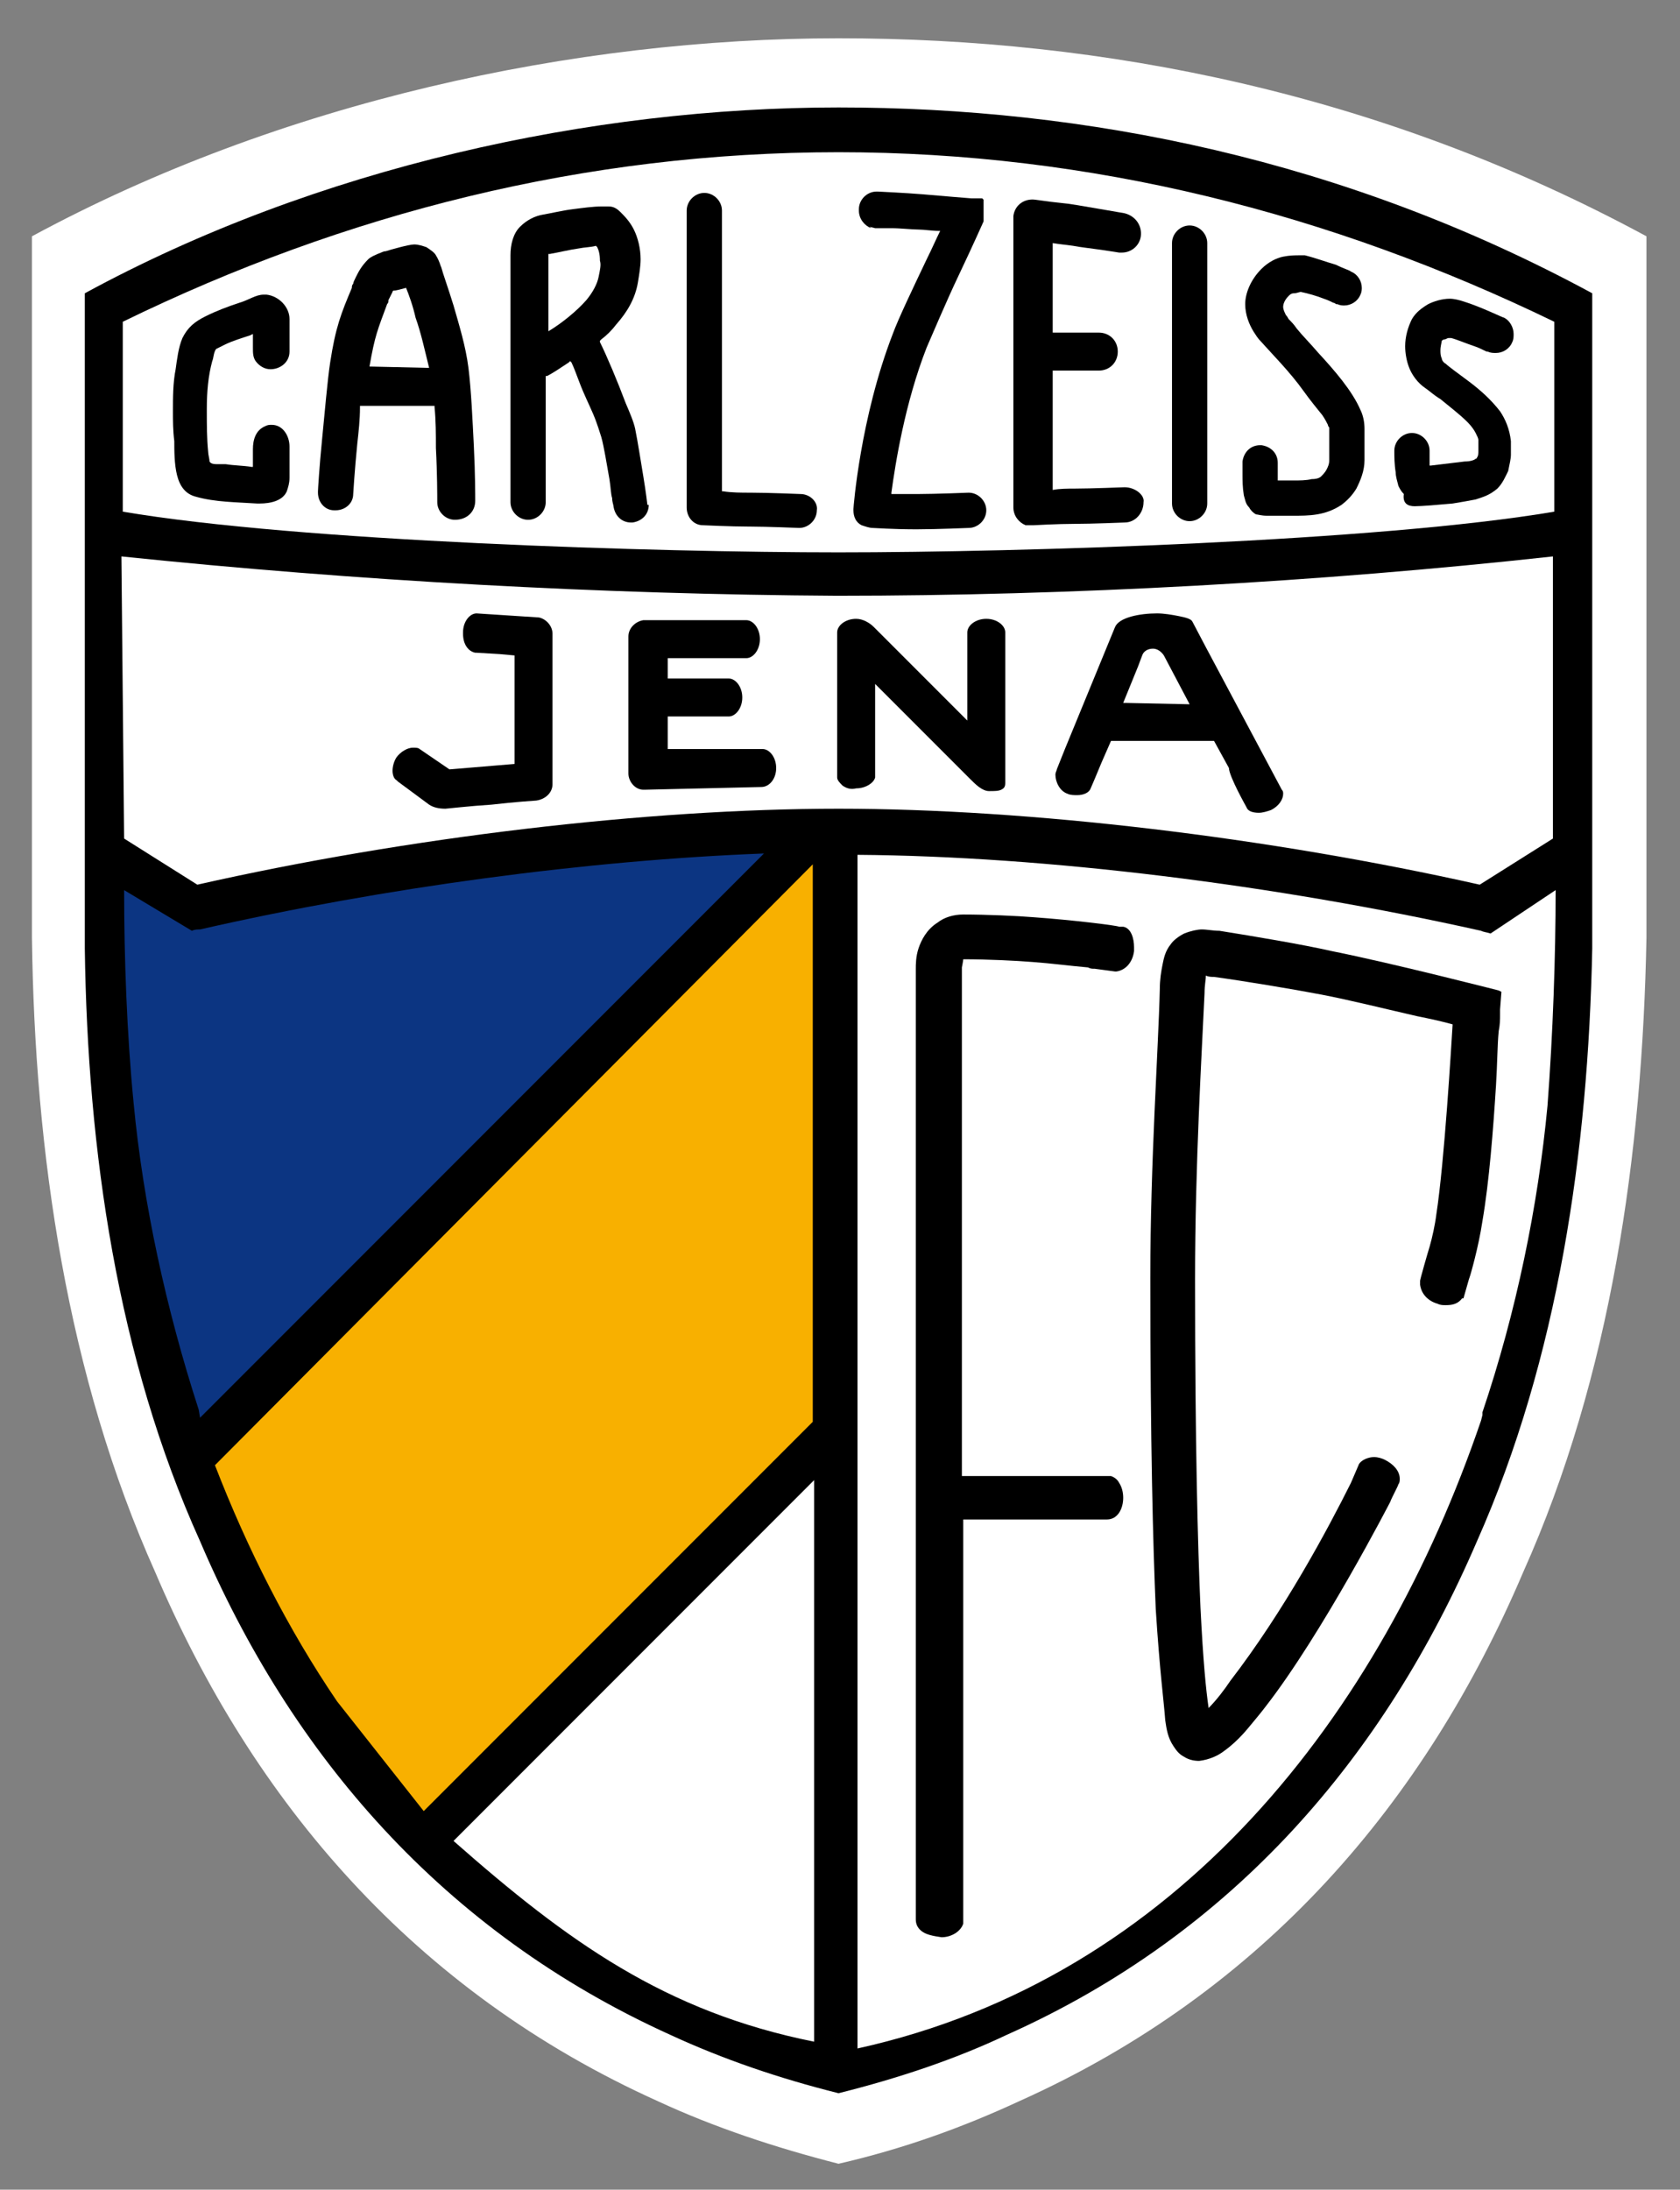 <?xml version="1.0" encoding="utf-8"?>
<!-- Generator: Adobe Illustrator 25.0.1, SVG Export Plug-In . SVG Version: 6.00 Build 0)  -->
<svg version="1.1"
	 id="Ebene_1" xmlns:cc="http://creativecommons.org/ns#" xmlns:dc="http://purl.org/dc/elements/1.1/" xmlns:rdf="http://www.w3.org/1999/02/22-rdf-syntax-ns#"
	 xmlns="http://www.w3.org/2000/svg" xmlns:xlink="http://www.w3.org/1999/xlink" x="0px" y="0px" viewBox="0 0 420 547.1"
	 style="enable-background:new 0 0 420 547.1;" xml:space="preserve">
<rect x="0" y="0" width="420" height="547.1" fill="#808080" stroke="none"/>
<style type="text/css">
	.st0{clip-path:url(#SVGID_2_);}
	.st1{fill:#EBEBEB;}
	.st2{clip-path:url(#SVGID_4_);}
	.st3{clip-path:url(#SVGID_6_);}
	.st4{clip-path:url(#SVGID_8_);}
	.st5{fill:#FFFFFF;}
	.st6{clip-path:url(#SVGID_10_);}
	.st7{clip-path:url(#SVGID_12_);}
	.st8{clip-path:url(#SVGID_14_);}
	.st9{clip-path:url(#SVGID_16_);}
	.st10{clip-path:url(#SVGID_18_);}
	.st11{clip-path:url(#SVGID_20_);}
	.st12{clip-path:url(#SVGID_22_);}
	.st13{clip-path:url(#SVGID_24_);}
	.st14{clip-path:url(#SVGID_26_);}
	.st15{clip-path:url(#SVGID_28_);}
	.st16{clip-path:url(#SVGID_30_);}
	.st17{clip-path:url(#SVGID_32_);}
	.st18{clip-path:url(#SVGID_34_);}
	.st19{clip-path:url(#SVGID_36_);}
	.st20{clip-path:url(#SVGID_38_);}
	.st21{clip-path:url(#SVGID_40_);}
	.st22{fill:#0C3582;}
	.st23{fill:#F8B000;}
	.st24{clip-path:url(#SVGID_42_);}
</style>
<g>
	<g>
		<defs>
			<rect id="SVGID_1_" x="-33.9" y="-40.3" width="595.3" height="78.8"/>
		</defs>
		<clipPath id="SVGID_2_">
			<use xlink:href="#SVGID_1_"  style="overflow:visible;"/>
		</clipPath>
		<g transform="translate(-33.941 -167.73)" class="st0">
			<path class="st1" d="M1437.9-419.5l-15.4-15.4L560.9,426.7v0L-1316,2303.6l15.4,15.4L576.3,442.1L1437.9-419.5z"/>
			<path class="st1" d="M1453-404.4l-2738.5,2738.5l15.4,15.4L1468.4-389L1453-404.4z"/>
			<path class="st1" d="M1483.6-373.8l-2738.5,2738.5l15.4,15.4L1499-358.4L1483.6-373.8z"/>
			<path class="st1" d="M1514.1-343.3L652.5,518.3h0l-1876.9,1876.9l15.4,15.4L1529.5-327.9L1514.1-343.3z"/>
			<path class="st1" d="M1544.7-312.8l-2738.5,2738.5l15.4,15.4L1560.1-297.4L1544.7-312.8z"/>
			<path class="st1" d="M1575.2-282.2l-2738.5,2738.5l15.4,15.4L1590.6-266.8L1575.2-282.2z"/>
			<path class="st1" d="M1605.8-251.6l-2738.5,2738.5l15.4,15.4L1621.2-236.3L1605.8-251.6z"/>
			<path class="st1" d="M1651.7-205.7l-15.4-15.4l-2738.5,2738.5l15.4,15.4L410.3,1035.7l379.8-379.8L1651.7-205.7z"/>
			<path class="st1" d="M1682.3-175.2l-15.4-15.4L-1071.6,2548l15.4,15.4L1682.3-175.2z"/>
			<path class="st1" d="M1712.8-144.6l-15.4-15.4L835.8,701.6l-1876.9,1876.9l15.4,15.4L471.4,1096.8L851.2,717L1712.8-144.6z"/>
			<path class="st1" d="M1743.5-113.7l-15.4-15.4l-2738.5,2738.5l15.4,15.4L115.3,1514.5l386.8-386.8L1743.5-113.7z"/>
			<path class="st1" d="M1758.6-98.5L510.8,1149.3L-980,2640.1l15.4,15.4L1773.9-83.1L1758.6-98.5z"/>
			<path class="st1" d="M1789.2-68L-949.3,2670.5l15.4,15.4L1804.6-52.6L1789.2-68z"/>
			<path class="st1" d="M1819.7-37.4L191.5,1590.8L-918.8,2701.1l15.4,15.4L1835.1-22.1L1819.7-37.4z"/>
			<path class="st1" d="M1850.3-6.9L-888.2,2731.6l15.4,15.4L1865.7,8.5L1850.3-6.9z"/>
			<path class="st1" d="M1880.8,23.7L-857.7,2762.2l15.4,15.4L1896.2,39L1880.8,23.7z"/>
			<path class="st1" d="M1911.4,54.2L-827.1,2792.7l15.4,15.4L1926.8,69.6L1911.4,54.2z"/>
			<path class="st1" d="M1957.3,100.1l-15.4-15.4L-796.6,2823.2l15.4,15.4l1111-1111l386.1-386.1L1957.3,100.1z"/>
			<path class="st1" d="M1987.9,130.7l-15.4-15.4L-766,2853.8l15.4,15.4L746.5,1372.1L1127,991.6L1987.9,130.7z"/>
		</g>
	</g>
	<g>
		<defs>
			<rect id="SVGID_3_" x="-33.9" y="-22.7" width="595.3" height="61.2"/>
		</defs>
		<clipPath id="SVGID_4_">
			<use xlink:href="#SVGID_3_"  style="overflow:visible;"/>
		</clipPath>
		<g transform="translate(-33.941 -167.73)" class="st2">
			<path class="st1" d="M2018.4,161.2l-15.4-15.4L-735.5,2884.3l15.4,15.4l1111-1111L777,1402.6L2018.4,161.2z"/>
		</g>
	</g>
	<g>
		<defs>
			<rect id="SVGID_5_" x="-33.9" y="8.3" width="595.3" height="30.2"/>
		</defs>
		<clipPath id="SVGID_6_">
			<use xlink:href="#SVGID_5_"  style="overflow:visible;"/>
		</clipPath>
		<g transform="translate(-33.941 -167.73)" class="st3">
			<path class="st1" d="M2049.3,191.9l-15.4-15.4L-704.6,2915l15.4,15.4l1876.9-1876.9L2049.3,191.9z"/>
		</g>
	</g>
	<g>
		<defs>
			<rect id="SVGID_7_" x="-33.9" y="-40.3" width="200" height="78.8"/>
		</defs>
		<clipPath id="SVGID_8_">
			<use xlink:href="#SVGID_7_"  style="overflow:visible;"/>
		</clipPath>
		<g transform="translate(-33.941 -167.73)" class="st4">
			<path class="st5" d="M184.3-1673.1l-860.9,860.9l-1877.6,1877.6l15.4,15.4L-1048-410L199.8-1657.8L184.3-1673.1z"/>
		</g>
	</g>
	<g>
		<defs>
			<rect id="SVGID_9_" x="-33.9" y="-40.3" width="215" height="78.8"/>
		</defs>
		<clipPath id="SVGID_10_">
			<use xlink:href="#SVGID_9_"  style="overflow:visible;"/>
		</clipPath>
		<g transform="translate(-33.941 -167.73)" class="st6">
			<path class="st1" d="M215-1642.4l-15.4-15.4l-2738.5,2738.5l15.4,15.4L-1413.2-14.2L215-1642.4z"/>
		</g>
	</g>
	<g>
		<defs>
			<rect id="SVGID_11_" x="-33.9" y="-40.3" width="231" height="78.8"/>
		</defs>
		<clipPath id="SVGID_12_">
			<use xlink:href="#SVGID_11_"  style="overflow:visible;"/>
		</clipPath>
		<g transform="translate(-33.941 -167.73)" class="st7">
			<path class="st5" d="M214.9-1642.6l-2738.5,2738.5l15.4,15.4L230.3-1627.2L214.9-1642.6z"/>
		</g>
	</g>
	<g>
		<defs>
			<rect id="SVGID_13_" x="-33.9" y="-40.3" width="246" height="78.8"/>
		</defs>
		<clipPath id="SVGID_14_">
			<use xlink:href="#SVGID_13_"  style="overflow:visible;"/>
		</clipPath>
		<g transform="translate(-33.941 -167.73)" class="st8">
			<path class="st1" d="M230.1-1627.3l-2738.5,2738.5l15.4,15.4L245.5-1611.9L230.1-1627.3z"/>
		</g>
	</g>
	<g>
		<defs>
			<rect id="SVGID_15_" x="-33.9" y="-40.3" width="261" height="78.8"/>
		</defs>
		<clipPath id="SVGID_16_">
			<use xlink:href="#SVGID_15_"  style="overflow:visible;"/>
		</clipPath>
		<g transform="translate(-33.941 -167.73)" class="st9">
			<path class="st5" d="M245.4-1612l-860.9,860.9l-1877.6,1877.6l15.4,15.4L260.8-1596.6L245.4-1612z"/>
		</g>
	</g>
	<g>
		<defs>
			<rect id="SVGID_17_" x="-33.9" y="-40.3" width="277" height="78.8"/>
		</defs>
		<clipPath id="SVGID_18_">
			<use xlink:href="#SVGID_17_"  style="overflow:visible;"/>
		</clipPath>
		<g transform="translate(-33.941 -167.73)" class="st10">
			<path class="st1" d="M260.7-1596.7l-2738.5,2738.5l15.4,15.4L276.1-1581.3L260.7-1596.7z"/>
		</g>
	</g>
	<g>
		<defs>
			<rect id="SVGID_19_" x="-33.9" y="-40.3" width="307" height="78.8"/>
		</defs>
		<clipPath id="SVGID_20_">
			<use xlink:href="#SVGID_19_"  style="overflow:visible;"/>
		</clipPath>
		<g transform="translate(-33.941 -167.73)" class="st11">
			<path class="st1" d="M291.2-1566.2L-956.6-318.4l-1490.8,1490.8l15.4,15.4L306.5-1550.7L291.2-1566.2z"/>
		</g>
	</g>
	<g>
		<defs>
			<rect id="SVGID_21_" x="-33.9" y="-40.3" width="338" height="78.8"/>
		</defs>
		<clipPath id="SVGID_22_">
			<use xlink:href="#SVGID_21_"  style="overflow:visible;"/>
		</clipPath>
		<g transform="translate(-33.941 -167.73)" class="st12">
			<path class="st1" d="M321.8-1535.6L-1306.4,92.6l-1110.3,1110.3l15.4,15.4L337.2-1520.2L321.8-1535.6z"/>
		</g>
	</g>
	<g>
		<defs>
			<rect id="SVGID_23_" x="-33.9" y="-40.3" width="368" height="78.8"/>
		</defs>
		<clipPath id="SVGID_24_">
			<use xlink:href="#SVGID_23_"  style="overflow:visible;"/>
		</clipPath>
		<g transform="translate(-33.941 -167.73)" class="st13">
			<path class="st1" d="M352.3-1505.1l-2738.5,2738.5l15.4,15.4L367.7-1489.7L352.3-1505.1z"/>
		</g>
	</g>
	<g>
		<defs>
			<rect id="SVGID_25_" x="-33.9" y="-40.3" width="399" height="78.8"/>
		</defs>
		<clipPath id="SVGID_26_">
			<use xlink:href="#SVGID_25_"  style="overflow:visible;"/>
		</clipPath>
		<g transform="translate(-33.941 -167.73)" class="st14">
			<path class="st1" d="M382.9-1474.5L-860.6-231l-384.7,384.7v0L-2355.6,1264l15.4,15.4L398.3-1459.1L382.9-1474.5z"/>
		</g>
	</g>
	<g>
		<defs>
			<rect id="SVGID_27_" x="-33.9" y="-40.3" width="429" height="78.8"/>
		</defs>
		<clipPath id="SVGID_28_">
			<use xlink:href="#SVGID_27_"  style="overflow:visible;"/>
		</clipPath>
		<g transform="translate(-33.941 -167.73)" class="st15">
			<path class="st1" d="M428.8-1428.6l-15.4-15.4l-2738.5,2738.5l15.4,15.4l1110.3-1110.3L428.8-1428.6z"/>
		</g>
	</g>
	<g>
		<defs>
			<rect id="SVGID_29_" x="-33.9" y="-40.3" width="460" height="78.8"/>
		</defs>
		<clipPath id="SVGID_30_">
			<use xlink:href="#SVGID_29_"  style="overflow:visible;"/>
		</clipPath>
		<g transform="translate(-33.941 -167.73)" class="st16">
			<path class="st1" d="M459.4-1398.1l-15.4-15.4L-1184.2,214.7L-2294.5,1325l15.4,15.4L459.4-1398.1z"/>
		</g>
	</g>
	<g>
		<defs>
			<rect id="SVGID_31_" x="-33.9" y="-40.3" width="490" height="78.8"/>
		</defs>
		<clipPath id="SVGID_32_">
			<use xlink:href="#SVGID_31_"  style="overflow:visible;"/>
		</clipPath>
		<g transform="translate(-33.941 -167.73)" class="st17">
			<path class="st1" d="M489.9-1367.5l-15.4-15.4L-2264,1355.6l15.4,15.4L489.9-1367.5z"/>
		</g>
	</g>
	<g>
		<defs>
			<rect id="SVGID_33_" x="-33.9" y="-40.3" width="521" height="78.8"/>
		</defs>
		<clipPath id="SVGID_34_">
			<use xlink:href="#SVGID_33_"  style="overflow:visible;"/>
		</clipPath>
		<g transform="translate(-33.941 -167.73)" class="st18">
			<path class="st1" d="M520.6-1336.6l-15.4-15.4L-1123,276.2l-1110.3,1110.3l15.4,15.4L-341-475L520.6-1336.6z"/>
		</g>
	</g>
	<g>
		<defs>
			<rect id="SVGID_35_" x="-33.9" y="-40.3" width="552" height="78.8"/>
		</defs>
		<clipPath id="SVGID_36_">
			<use xlink:href="#SVGID_35_"  style="overflow:visible;"/>
		</clipPath>
		<g transform="translate(-33.941 -167.73)" class="st19">
			<path class="st1" d="M535.7-1321.4l-2738.5,2738.5l15.4,15.4L551.1-1306L535.7-1321.4z"/>
		</g>
	</g>
	<g>
		<defs>
			<rect id="SVGID_37_" x="-33.9" y="-40.3" width="582" height="78.8"/>
		</defs>
		<clipPath id="SVGID_38_">
			<use xlink:href="#SVGID_37_"  style="overflow:visible;"/>
		</clipPath>
		<g transform="translate(-33.941 -167.73)" class="st20">
			<path class="st1" d="M566.3-1290.9l-2738.5,2738.5l15.4,15.4L581.7-1275.5L566.3-1290.9z"/>
		</g>
	</g>
	<g>
		<defs>
			<rect id="SVGID_39_" x="-33.9" y="-40.3" width="595.3" height="78.8"/>
		</defs>
		<clipPath id="SVGID_40_">
			<use xlink:href="#SVGID_39_"  style="overflow:visible;"/>
		</clipPath>
		<g transform="translate(-33.941 -167.73)" class="st21">
			<g>
				<path class="st1" d="M596.8-1260.3l-861.6,861.6l-1876.9,1876.9l15.4,15.4L612.2-1244.9L596.8-1260.3z"/>
				<path class="st1" d="M627.4-1229.8l-2738.5,2738.5l15.4,15.4L642.8-1214.4L627.4-1229.8z"/>
				<path class="st1" d="M657.9-1199.2l-2738.5,2738.5l15.4,15.4L673.3-1183.8L657.9-1199.2z"/>
				<path class="st1" d="M688.5-1168.7L-2050,1569.8l15.4,15.4L703.9-1153.3L688.5-1168.7z"/>
				<path class="st1" d="M734.4-1122.8l-15.4-15.4l-2738.5,2738.5l15.4,15.4L-507,118.6l380.5-380.5L734.4-1122.8z"/>
				<path class="st1" d="M765-1092.2l-15.4-15.4l-2738.5,2738.5l15.4,15.4L765-1092.2z"/>
				<path class="st1" d="M795.5-1061.7l-15.4-15.4l-2738.5,2738.5l15.4,15.4L-65.4-200.8L795.5-1061.7z"/>
				<path class="st1" d="M826.4-1031l-15.4-15.4l-2738.5,2738.5l15.4,15.4L-418.2,213.6l383-383L826.4-1031z"/>
				<path class="st1" d="M841.6-1015.8l-2738.5,2738.5l15.4,15.4L857-1000.4L841.6-1015.8z"/>
				<path class="st1" d="M872.1-985.3l-2738.5,2738.5l15.4,15.4L887.5-969.9L872.1-985.3z"/>
				<path class="st1" d="M902.7-954.7l-2738.5,2738.5l15.4,15.4L918.1-939.3L902.7-954.7z"/>
			</g>
			<path class="st22" d="M933.2-924.2L-311.4,320.4l-1493.9,1493.9l15.4,15.4L948.6-908.8L933.2-924.2z"/>
			<path class="st23" d="M963.8-893.7l-2738.5,2738.5l15.4,15.4L979.2-878.3L963.8-893.7z"/>
		</g>
	</g>
	<g>
		<defs>
			<rect id="SVGID_41_" x="-33.9" y="-40.3" width="595.3" height="78.8"/>
		</defs>
		<clipPath id="SVGID_42_">
			<use xlink:href="#SVGID_41_"  style="overflow:visible;"/>
		</clipPath>
		<g transform="translate(-33.941 -167.73)" class="st24">
			<path class="st1" d="M1345.9-511.3l-15.4-15.4L-1408,2211.8l15.4,15.4L1345.9-511.3z"/>
			<path class="st1" d="M1376.4-480.8l-15.4-15.4l-2738.5,2738.5l15.4,15.4l1111-1111l766.6-766.6L1376.4-480.8z"/>
			<path class="st1" d="M1407-450.2l-15.4-15.4l-2738.5,2738.5l15.4,15.4L165.6,791.2L1407-450.2z"/>
		</g>
	</g>
</g>
<g transform="matrix(3.389 0 0 3.389 -107.24 -559.11)">
	<path class="st5" d="M144,280.9c6.5-14.5,8.8-30.9,9.1-46.8v-1.8v-49.9c-19.6-10.6-40.1-14.6-59.6-14.6c-19.5,0-41.2,4.7-59.5,14.6
		v49.9v1.8c0.2,15.9,2.6,32.3,9.1,46.8c7.2,16.9,19.1,30.9,37.1,39c4.1,1.9,8.6,3.4,13.3,4.6c0,0,0,0,0,0c0,0,0,0,0,0
		c4.8-1.1,9.2-2.7,13.3-4.6C124.9,311.8,136.8,297.8,144,280.9"/>
	<path class="st23" d="M92.8,271.1v-45.4l-46.7,47.2c2.6,6.8,5.9,13.4,10,19.3l7,8.9L92.8,271.1z"/>
	<path class="st22" d="M45.8,232.1c-0.2,0.1-0.4,0.1-0.6,0.2l-5.5-3.4c0,5.4,0.2,11.7,0.7,17.5c0.8,8.1,2.6,16.7,5.3,24.9l0.1,0.6
		l45.9-45.9C77.3,226.4,60.7,228.6,45.8,232.1"/>
	<g>
		<path d="M149.1,233.2v-46.6c-18.3-9.9-37.4-13.7-55.6-13.7c-18.2,0-38.5,4.4-55.6,13.7v46.6v1.7c0.2,14.9,2.4,30.2,8.5,43.7
			c6.7,15.7,17.9,28.8,34.7,36.4c3.9,1.8,8,3.2,12.4,4.3c0,0,0,0,0,0c0,0,0,0,0,0c4.4-1.1,8.6-2.5,12.4-4.3
			c16.8-7.5,27.9-20.6,34.7-36.4c6-13.5,8.2-28.8,8.5-43.7C149.1,234.9,149.1,233.7,149.1,233.2 M65.1,300.7l26.6-26.6v41.4
			C80.7,313.3,73.5,308.1,65.1,300.7 M47.5,273l44.1-44.3v41.1l-28.7,28.7l-6.4-8.1C52.9,285.1,49.9,279.2,47.5,273 M40.8,230.6l5,3
			c0.2-0.1,0.4-0.1,0.6-0.1c13.6-3.1,28.6-5.1,41.6-5.6l-41.6,41.6l-0.1-0.6c-2.4-7.4-4.1-15.2-4.8-22.6
			C41,241.2,40.8,235.6,40.8,230.6 M40.6,206c17.3,1.8,35.5,2.8,52.8,2.9h0c17.2,0,35.5-1,52.8-2.9v20.8l-5.4,3.4
			c-15.6-3.5-33.2-5.6-47.3-5.6h0c-14.1,0-31.8,2.1-47.3,5.6l-5.4-3.4L40.6,206z M146.3,202.7c-13,2.2-39.4,3-52.8,3
			c-13.4,0-39.8-0.8-52.8-3v-14c16.4-8,34.1-12.5,52.8-12.5c18.6,0,36.3,4.5,52.8,12.5V202.7z M146.4,230.6c0,4.9-0.2,10.6-0.6,15.9
			c-0.7,7.4-2.3,15.2-4.8,22.6l0,0.2l-0.1,0.4l0,0c-7.4,21.7-22.4,41.1-46,46.3v-88c13.9,0.1,30.8,2.2,46,5.6
			c0.2,0.1,0.4,0.1,0.7,0.2L146.4,230.6z"/>
		<path d="M118.1,202.1c0,0.7,0.6,1.3,1.3,1.3c0.7,0,1.3-0.6,1.3-1.3v-19.2c0-0.7-0.6-1.3-1.3-1.3c-0.7,0-1.3,0.6-1.3,1.3V202.1z"/>
		<path d="M90.7,201.4c0,0-2.4-0.1-3.7-0.1h-0.1h0c-0.5,0-1.3,0-1.9-0.1l-0.1,0v-20.7c0-0.7-0.6-1.3-1.3-1.3c-0.7,0-1.3,0.6-1.3,1.3
			v21.7l0,0c0,0,0,0.1,0,0.1c0,0,0,0.1,0,0.1c0,0.7,0.5,1.3,1.2,1.3c0,0,2.1,0.1,3.4,0.1H87h0c1.2,0,3.6,0.1,3.6,0.1c0,0,0,0,0,0
			c0.7,0,1.3-0.6,1.3-1.3v0C92,202,91.4,201.4,90.7,201.4L90.7,201.4z"/>
		<path d="M114.6,200.9c0,0-2.5,0.1-3.7,0.1c-0.5,0-1.1,0-1.6,0.1v-8.8h3.4c0.8,0,1.4-0.6,1.4-1.4s-0.6-1.4-1.4-1.4h-3.4v-6.6
			c0.6,0.1,0.8,0.1,1.5,0.2c0.5,0.1,1.4,0.2,2.1,0.3c0.7,0.1,1.3,0.2,1.3,0.2c0.1,0,0.2,0,0.2,0c0.7,0,1.3-0.5,1.4-1.2
			c0.1-0.8-0.4-1.5-1.2-1.7c0,0-2.3-0.4-3.5-0.6c-1.2-0.2-1-0.1-3.1-0.4c-0.8-0.1-1.5,0.4-1.6,1.2c0,0.1,0,0.2,0,0.3
			c0,0,0,0.1,0,0.1v21.1c0,0.6,0.4,1.1,0.9,1.3h0c0,0,0.1,0,0.1,0c0,0,0,0,0,0c0,0,0.1,0,0.1,0c0,0,0,0,0.1,0c0,0,0.1,0,0.1,0
			c0,0,0.1,0,0.1,0c0,0,0,0,0.1,0c0,0,1.8-0.1,3-0.1c1.3,0,3.7-0.1,3.7-0.1c0.8,0,1.4-0.7,1.4-1.5
			C116.1,201.5,115.4,200.9,114.6,200.9"/>
		<path d="M96,203.9c0,0,1.7,0.1,3,0.1c0.2,0,0.3,0,0.4,0c1.3,0,3.7-0.1,3.7-0.1c0.7,0,1.3-0.6,1.3-1.3v0c0-0.7-0.6-1.3-1.3-1.3h0
			l0-0.1v0.1c0,0-2.5,0.1-3.7,0.1c-0.1,0-0.2,0-0.4,0c-0.5,0-1,0-1.5,0l-0.1,0l0-0.1c0.3-2.2,1-6.6,2.6-10.7
			c0.4-0.9,1.4-3.3,2.4-5.4c1-2.1,1.8-3.9,1.8-3.9c0,0,0,0,0,0c0,0,0-0.1,0-0.1c0,0,0,0,0-0.1c0,0,0,0,0-0.1c0,0,0,0,0-0.1
			c0,0,0,0,0-0.1c0,0,0-0.1,0-0.1c0,0,0,0,0,0c0,0,0,0,0,0v-0.1v0v0v0c0,0,0,0,0-0.1c0,0,0,0,0-0.1c0,0,0,0,0-0.1c0,0,0-0.1,0-0.1
			c0,0,0,0,0,0c0,0,0-0.1,0-0.1c0,0,0,0,0,0c0,0,0-0.1,0-0.1c0,0,0,0,0,0c0,0,0-0.1,0-0.1c0,0,0,0,0-0.1c0,0,0,0,0,0c0,0,0,0,0-0.1
			c0,0,0,0,0,0c0,0,0,0-0.1-0.1c0,0,0,0,0,0c0,0,0,0-0.1,0c0,0,0,0,0,0c0,0,0,0,0,0c0,0,0,0-0.1,0c0,0,0,0,0,0c0,0-0.1,0-0.1,0
			c0,0,0,0,0,0l0,0c0,0-0.1,0-0.1,0c0,0,0,0,0,0c0,0-0.1,0-0.1,0c0,0,0,0-0.1,0c0,0,0,0-0.1,0c0,0-0.1,0-0.1,0c0,0,0,0,0,0
			c0,0-2.5-0.2-3.6-0.3c-1.2-0.1-3.3-0.2-3.3-0.2c0,0,0,0-0.1,0c-0.7,0-1.3,0.6-1.3,1.3c0,0,0,0,0,0.1c0,0.6,0.4,1.1,0.9,1.3
			l-0.1-0.1l0.4,0.1h0.1c0.1,0,0.1,0,0.3,0c0.2,0,0.5,0,0.8,0c0.7,0,1.5,0.1,2,0.1c0.4,0,1,0.1,1.5,0.1l0.2,0L101,182
			c-0.3,0.6-0.6,1.3-1,2.1c-1,2.1-2.1,4.4-2.5,5.5c-2.4,6.2-2.9,12.8-2.9,12.9c0,0,0,0.1,0,0.1c0,0.5,0.2,0.9,0.6,1.1
			C95.5,203.8,95.8,203.9,96,203.9L96,203.9z"/>
		<path d="M79.5,202.2l-0.1,0c0,0-0.1-0.9-0.3-2.1c-0.2-1.2-0.4-2.5-0.6-3.5c-0.1-0.5-0.4-1.2-0.7-1.9c-0.6-1.6-1.4-3.5-1.9-4.5
			l0-0.1l0.1-0.1c0.4-0.3,0.8-0.7,1.1-1.1c0.8-0.9,1.4-1.9,1.6-3.1c0.1-0.6,0.2-1.2,0.2-1.7v0c0-0.8-0.2-1.6-0.5-2.2
			c-0.3-0.6-0.7-1-1-1.3c-0.4-0.4-0.7-0.4-0.9-0.4c-0.2,0-0.4,0-0.5,0c-0.6,0-1.3,0.1-2.1,0.2c-0.8,0.1-1.6,0.3-2.2,0.4
			c-0.6,0.1-1.2,0.4-1.7,0.9c-0.5,0.5-0.7,1.3-0.7,2.1v0v8.1v0v0v10.1c0,0.7,0.6,1.3,1.3,1.3c0.7,0,1.3-0.6,1.3-1.3v-9.3l0.1,0
			c0.4-0.2,1-0.6,1.6-1l0.1-0.1l0.1,0.1c0.2,0.4,0.4,1,0.6,1.5c0.3,0.8,0.7,1.6,1,2.3c0.3,0.7,0.5,1.4,0.6,1.7
			c0.2,0.7,0.4,2,0.6,3.1c0.1,0.6,0.1,1.1,0.2,1.4c0,0.3,0.1,0.5,0.1,0.6v0c0.1,0.7,0.6,1.2,1.3,1.2c0,0,0.1,0,0.1,0
			c0.7-0.1,1.2-0.6,1.2-1.3c0,0,0-0.1,0-0.1L79.5,202.2z M75.8,185.4L75.8,185.4c-0.1,0.5-0.4,1.1-0.9,1.7c-0.7,0.8-1.8,1.7-2.8,2.3
			v-5.5c0-0.1,0-0.1,0-0.2c0,0,0.1,0,0.1,0c0.6-0.1,1.4-0.3,2.1-0.4c0.5-0.1,1-0.1,1.3-0.2c0,0,0.1,0.1,0.1,0.1
			c0.1,0.2,0.2,0.5,0.2,1v0C76,184.5,75.9,184.9,75.8,185.4L75.8,185.4z"/>
		<path d="M66.7,201.9c0-0.3,0-2-0.1-4c-0.1-2-0.2-4.2-0.4-5.8c-0.2-1.6-0.7-3.2-1.1-4.6c-0.4-1.3-0.8-2.4-0.9-2.8
			c-0.1-0.2-0.1-0.4-0.4-0.9c-0.1-0.2-0.4-0.4-0.7-0.6c-0.3-0.1-0.6-0.2-0.9-0.2h0c-0.4,0-1.8,0.4-2.1,0.5c-0.2,0-0.3,0.1-0.6,0.2
			c-0.2,0.1-0.5,0.2-0.7,0.4c-0.5,0.5-0.7,0.9-0.9,1.3c-0.1,0.2-0.2,0.4-0.2,0.5c-0.1,0.1-0.1,0.2-0.1,0.3c-0.8,1.9-1.2,2.9-1.6,5.5
			c-0.2,1.3-0.4,3.7-0.6,5.7c-0.2,2-0.3,3.7-0.3,3.8l0,0l0,0c0,0,0,0.1,0,0.1c0,0.7,0.5,1.3,1.2,1.3c0,0,0.1,0,0.1,0
			c0.7,0,1.3-0.5,1.3-1.2c0,0,0.1-1.7,0.3-3.7c0.1-0.9,0.2-1.8,0.2-2.7l0-0.1h5.5l0,0.1c0.1,1,0.1,2,0.1,3c0.1,1.9,0.1,3.6,0.1,3.9
			v0.1c0,0.7,0.6,1.3,1.3,1.3h0C66.1,203.3,66.7,202.7,66.7,201.9L66.7,201.9L66.7,201.9 M58.9,192c0.4-2.3,0.6-2.7,1.3-4.6
			c0.1-0.1,0.1-0.2,0.1-0.3c0.1-0.2,0.2-0.4,0.3-0.6c0-0.1,0.1-0.1,0.1-0.1c0.2,0,0.5-0.1,0.9-0.2c0.2,0.5,0.5,1.3,0.7,2.2
			c0.4,1.1,0.7,2.5,1,3.7L58.9,192z"/>
		<path d="M50.8,202.1c0.8,0,1.7-0.2,2-0.9c0.1-0.3,0.2-0.6,0.2-1c0-0.1,0-0.3,0-0.4v0c0-0.6,0-1.2,0-1.9c0-0.8-0.5-1.6-1.3-1.6
			c-0.2,0-0.3,0-0.5,0.1c-0.7,0.3-0.9,1-0.9,1.7c0,0.4,0,0.8,0,1.2v0.1l-0.1,0c-0.6-0.1-1.3-0.1-1.9-0.2c-0.1,0-0.3,0-0.6,0
			c-0.2,0-0.5,0-0.6-0.2l0,0l0,0c0-0.2-0.1-0.5-0.1-0.7c-0.1-1-0.1-2-0.1-3c0-0.1,0-0.2,0-0.2c0-1.2,0.1-2.4,0.4-3.5
			c0.1-0.2,0.1-0.7,0.3-0.9l0,0l0,0c0.2-0.1,0.4-0.2,0.6-0.3c0.6-0.3,1.3-0.5,1.9-0.7l0.2-0.1v0.2c0,0.2,0,0.5,0,0.8
			c0,0.4,0,0.7,0.2,1c0.3,0.4,0.7,0.6,1.1,0.6c0.7,0,1.4-0.5,1.4-1.3v-2.4c0-0.9-0.8-1.7-1.7-1.8c-0.1,0-0.1,0-0.2,0
			c-0.6,0-1.1,0.4-1.8,0.6c-0.9,0.3-1.7,0.6-2.5,1c-0.8,0.4-1.3,0.8-1.7,1.6c-0.3,0.7-0.4,1.6-0.5,2.3c-0.2,1-0.2,2.1-0.2,3.1
			c0,0.7,0,1.4,0.1,2.2c0,0.7,0,1.7,0.2,2.5c0.2,0.8,0.6,1.4,1.4,1.6c1.4,0.4,3,0.4,4.5,0.5C50.6,202.1,50.7,202.1,50.8,202.1"/>
		<path d="M125.1,203c0.4,0,1.1,0,1.9,0c0.6,0,1.2,0,1.8-0.1c0.6-0.1,1.2-0.3,1.8-0.7c0.4-0.3,0.8-0.7,1.1-1.2
			c0.3-0.6,0.6-1.3,0.6-2.1v-2.3c0-0.5-0.1-1-0.3-1.4c-0.6-1.4-1.9-2.9-3.1-4.2c-0.6-0.7-1.2-1.3-1.6-1.8c-0.2-0.3-0.4-0.5-0.6-0.7
			c-0.1-0.2-0.2-0.3-0.2-0.3l0,0c0,0,0,0,0,0c-0.1-0.2-0.2-0.4-0.2-0.6c0,0,0,0,0,0c0-0.2,0.1-0.5,0.4-0.8c0.1-0.1,0.2-0.2,0.4-0.2
			c0.2,0,0.4-0.1,0.5-0.1h0h0h0l0,0c0.5,0.1,1.2,0.3,1.7,0.5c0.3,0.1,0.5,0.2,0.7,0.3c0.1,0,0.2,0.1,0.2,0.1c0,0,0.1,0,0.1,0
			c0.2,0.1,0.4,0.1,0.5,0.1c0.5,0,1-0.3,1.2-0.8c0.1-0.2,0.1-0.4,0.1-0.5c0-0.5-0.3-1-0.8-1.2l0,0c-0.1-0.1-0.5-0.2-1.1-0.5
			c-0.7-0.2-1.5-0.5-2.3-0.7l-0.1,0h-0.1h-0.2c-0.3,0-0.7,0-1.2,0.1c-0.5,0.1-1.1,0.4-1.6,0.9c-0.8,0.8-1.2,1.8-1.2,2.6v0
			c0,0.8,0.3,1.5,0.6,2c0.2,0.3,0.3,0.5,0.6,0.8c0.8,0.9,2.1,2.2,3.1,3.6c0.5,0.7,1,1.3,1.4,1.8c0.2,0.3,0.3,0.5,0.4,0.7
			c0,0.1,0.1,0.2,0.1,0.2c0,0,0,0,0,0l0,0v2.4c0,0.3-0.1,0.5-0.2,0.7c-0.1,0.2-0.3,0.4-0.4,0.5c-0.1,0.1-0.3,0.2-0.7,0.2
			c-0.4,0.1-0.9,0.1-1.3,0.1h0c-0.4,0-0.7,0-1.1,0l-0.1,0l0-0.1c0-0.2,0-0.4,0-0.5c0-0.2,0-0.4,0-0.5c0-0.1,0-0.1,0-0.1v0v0
			c0,0,0-0.1,0-0.1c0-0.7-0.5-1.2-1.2-1.3c0,0-0.1,0-0.1,0c-0.7,0-1.2,0.5-1.3,1.2c0,0,0,0.4,0,0.9c0,0.5,0,1,0.1,1.6
			c0.1,0.3,0.1,0.6,0.4,0.9c0.1,0.2,0.3,0.4,0.5,0.5C124.4,202.9,124.7,203,125.1,203L125.1,203z M126.6,187.9
			C126.6,187.9,126.6,187.9,126.6,187.9C126.6,187.9,126.6,187.9,126.6,187.9"/>
		<path d="M136,202.3L136,202.3L136,202.3L136,202.3L136,202.3c0.5,0,1.7-0.1,2.8-0.2c0.6-0.1,1.2-0.2,1.7-0.3
			c0.6-0.2,1-0.3,1.6-0.8c0.4-0.4,0.6-0.9,0.8-1.3c0.1-0.5,0.2-0.9,0.2-1.2c0-0.4,0-0.7,0-1c-0.1-0.9-0.4-1.6-0.8-2.2
			c-0.7-0.9-1.5-1.6-2.3-2.2c-0.8-0.6-1.5-1.1-1.7-1.3c-0.2-0.1-0.3-0.3-0.3-0.4c-0.1-0.2-0.1-0.4-0.1-0.6v0v0
			c0-0.3,0.1-0.6,0.1-0.7l0,0c0,0,0.1-0.1,0.2-0.1c0.1,0,0.2-0.1,0.3-0.1h0c0.1,0,0.2,0,0.2,0c0.4,0.1,1.1,0.4,1.7,0.6
			c0.3,0.1,0.5,0.2,0.7,0.3c0.2,0.1,0.2,0.1,0.3,0.1l0,0c0.2,0.1,0.4,0.1,0.6,0.1c0.5,0,1-0.3,1.2-0.8c0.1-0.2,0.1-0.4,0.1-0.6
			c0-0.5-0.3-1-0.7-1.2c-0.1,0-1.7-0.8-3-1.2c-0.3-0.1-0.7-0.2-1-0.2c-0.6,0-1.2,0.2-1.6,0.4c-0.5,0.3-0.9,0.6-1.2,1.1
			c-0.3,0.6-0.5,1.3-0.5,2c0,0.5,0.1,1.1,0.3,1.6c0.2,0.5,0.6,1.1,1.2,1.5c0.3,0.2,0.6,0.5,1.1,0.8c0.6,0.5,1.4,1.1,2,1.7
			c0.3,0.3,0.5,0.6,0.6,0.8c0.1,0.2,0.2,0.4,0.2,0.5v0c0,0.3,0,0.6,0,0.8v0c0,0.2,0,0.4-0.1,0.5c0,0,0,0.1-0.1,0.1l0,0l0,0
			c-0.1,0.1-0.4,0.2-0.8,0.2c-0.8,0.1-1.7,0.2-2.5,0.3l-0.1,0l0-0.1c0,0,0-0.1,0-0.1c0-0.3,0-0.7,0-0.8v-0.1v0
			c0-0.7-0.6-1.3-1.3-1.3h0c-0.7,0-1.3,0.6-1.3,1.3v0.1c0,0.3,0,0.9,0.1,1.5c0,0.3,0.1,0.6,0.2,1c0.1,0.2,0.2,0.4,0.4,0.6l-0.1,0.1
			l0.1-0.1C135.1,202.1,135.5,202.3,136,202.3"/>
		<path d="M99.7,307.4c-0.3-0.2-0.5-0.5-0.5-0.9v0c0,0,0,0,0,0v-0.8l0-69c0-0.1,0-0.2,0-0.3c0-0.3,0-0.9,0.2-1.5
			c0.2-0.6,0.6-1.4,1.4-1.9c0.5-0.4,1.2-0.6,1.9-0.6h0c1.7,0,4,0.1,5.2,0.2c2.8,0.2,6.1,0.6,6.3,0.7l0.3,0c0.6,0.1,0.8,0.9,0.8,1.5
			c0,0.1,0,0.2,0,0.3c-0.1,0.8-0.6,1.4-1.3,1.5c0,0-0.1,0-0.1,0c0,0-1.5-0.2-1.5-0.2v0c-0.2,0-0.3,0-0.5-0.1
			c-1.2-0.1-2.7-0.3-4.1-0.4c-1.2-0.1-3.4-0.2-5-0.2h0c0,0-0.1,0-0.1,0c0,0,0,0,0,0c0,0.1-0.1,0.6-0.1,0.6c0,0,0,37.5,0,37.5l11,0v0
			c0.3,0.1,0.5,0.3,0.6,0.5c0.2,0.3,0.3,0.7,0.3,1.1v0c0,0.4-0.1,0.8-0.3,1.1c-0.2,0.3-0.5,0.5-0.9,0.5h0l-10.6,0v29.8h0
			c-0.2,0.6-0.9,1-1.6,1h0C100.4,307.7,100,307.6,99.7,307.4"/>
		<path d="M129.9,235.1c4.5,0.9,12.3,2.9,12.3,2.9l0.2,0.1l-0.1,1.3c0,0,0,0,0,0v0c0,0,0,0,0,0.1c0,0.1,0,0.2,0,0.3
			c0,0.3,0,0.7-0.1,1.2c-0.1,1-0.1,2.4-0.2,4c-0.2,3.2-0.5,7.1-1,10c-0.3,2-0.9,4-0.9,4l-0.1,0.3l0,0l-0.4,1.4l-0.1,0
			c-0.3,0.4-0.7,0.5-1.2,0.5c-0.2,0-0.4,0-0.6-0.1c-0.7-0.2-1.2-0.7-1.3-1.4c0-0.1,0-0.2,0-0.3c0,0,0,0,0,0c0-0.1,0.6-2.2,0.7-2.5
			c0.2-0.7,0.4-1.6,0.5-2.4c0.6-3.9,1.1-12.4,1.2-14c-0.7-0.2-1.6-0.4-2.6-0.6c-2.2-0.5-5-1.2-7.1-1.6c-2.1-0.4-5.7-1-7.9-1.3
			c-0.2,0-0.4,0-0.6-0.1c0,0.3-0.1,0.7-0.1,1.3c-0.2,4.4-0.7,12.6-0.7,21.1v0c0,12.2,0.2,19.6,0.4,24.2c0.2,4,0.4,6,0.6,7.4
			c0,0,0,0,0,0c0.6-0.6,1.2-1.4,1.6-2c4-5.2,7.2-11.2,8.9-14.6l0.6-1.4h0c0.2-0.3,0.7-0.5,1.1-0.5c0.3,0,0.6,0.1,0.8,0.2
			c0.6,0.3,1.1,0.8,1.1,1.4c0,0.1,0,0.3-0.1,0.4c0,0,0,0,0,0l0,0c0,0.1-0.5,1-0.6,1.3c0,0-5,9.7-9.2,15.1c-0.3,0.4-0.8,1-1.3,1.6
			c-0.5,0.6-1.1,1.2-1.8,1.7c-0.4,0.3-1,0.6-1.8,0.7c0,0,0,0,0,0c-0.4,0-0.8-0.1-1.1-0.3c-0.4-0.2-0.6-0.5-0.8-0.8
			c-0.4-0.6-0.5-1.2-0.6-1.9c-0.1-1.4-0.4-3.5-0.7-8.2c-0.2-4.7-0.4-12.1-0.4-24.4c0-8.6,0.6-17,0.7-21.3c0-0.7,0.1-1.3,0.2-1.8
			c0.1-0.5,0.2-1,0.6-1.5c0.2-0.3,0.6-0.6,1-0.8c0.5-0.2,1-0.3,1.3-0.3c0.4,0,0.8,0.1,1.3,0.1C124.1,234,127.7,234.6,129.9,235.1
			L129.9,235.1z"/>
		<path d="M87.8,223L87.8,223C87.9,223,87.9,223,87.8,223c0.6,0,1.1-0.6,1.1-1.4c0-0.8-0.5-1.4-1-1.4h-3.5v0h-3.5v-2.4h4.5
			c0,0,0,0,0,0c0.5,0,1-0.6,1-1.4c0-0.8-0.5-1.4-1-1.4h-4.5v-1.5h0.1h5.7c0.5,0,1-0.6,1-1.4c0-0.8-0.5-1.4-1-1.4h-7.5l-0.1,0
			c-0.6,0.1-1.1,0.6-1.1,1.2l0,0.1v10v0c0,0.6,0.5,1.2,1.1,1.2l0.1,0L87.8,223z M88,220h-0.1H88z"/>
		<path d="M63.3,224.3c0.3,0.2,0.7,0.3,1.2,0.3c0.1,0,1.8-0.2,3.4-0.3c1.7-0.2,3.3-0.3,3.3-0.3c0.7-0.1,1.2-0.6,1.2-1.2l0-0.2v-10.8
			l0-0.1c0-0.6-0.5-1.1-1-1.2l-4.6-0.3h0c0,0,0,0,0,0c-0.5,0-1,0.6-1,1.4c0,0,0,0.1,0,0.1c0,0.8,0.4,1.3,0.9,1.4l0.1,0l1.7,0.1
			l1.1,0.1v8l-4.8,0.4l0,0c0,0-2.2-1.5-2.2-1.5c-0.1-0.1-0.3-0.1-0.5-0.1c-0.4,0-0.9,0.3-1.2,0.7c-0.2,0.3-0.3,0.7-0.3,1
			c0,0.3,0.1,0.6,0.3,0.7l0.1,0.1L63.3,224.3z"/>
		<path d="M103.2,222.4c0.4,0.4,0.9,0.9,1.4,0.9c0.4,0,0.7,0,0.9-0.1c0.2-0.1,0.3-0.2,0.3-0.5v-11.1c0-0.5-0.6-1-1.4-1
			s-1.4,0.5-1.4,1v6.5l-6.9-6.9c-0.3-0.3-0.8-0.6-1.3-0.6c-0.8,0-1.4,0.5-1.4,1v10.7c0,0.2,0.2,0.4,0.4,0.6c0.3,0.2,0.6,0.3,1,0.2
			c0.7,0,1.3-0.4,1.4-0.8l0-0.2v-3.2v-3.5L103.2,222.4z"/>
		<path d="M123.6,224.5c0.1,0.3,0.5,0.4,0.9,0.4c0.3,0,0.6-0.1,0.9-0.2c0.6-0.3,0.9-0.8,0.9-1.2c0-0.1,0-0.2-0.1-0.3l-5.6-10.5l0,0
			l-1-1.9c-0.1-0.2-0.5-0.3-1-0.4c-0.5-0.1-1.1-0.2-1.6-0.2c-1.3,0-2.8,0.3-3.1,1l-3.7,9c0,0-0.6,1.5-0.6,1.5c0,0.1-0.1,0.2-0.1,0.4
			c0,0.5,0.3,1.2,0.9,1.4c0.2,0.1,0.5,0.1,0.7,0.1c0.5,0,0.9-0.2,1-0.5l0,0l0.3-0.7l0.5-1.2l0.7-1.6h7.6l1.1,2l0,0
			C122.3,222.2,123.6,224.5,123.6,224.5 M114.7,216.8h-0.2l1.1-2.7l0.3-0.8c0.1-0.3,0.4-0.5,0.8-0.5c0.3,0,0.6,0.2,0.8,0.5l1.9,3.6
			L114.7,216.8z"/>
	</g>
</g>
</svg>
